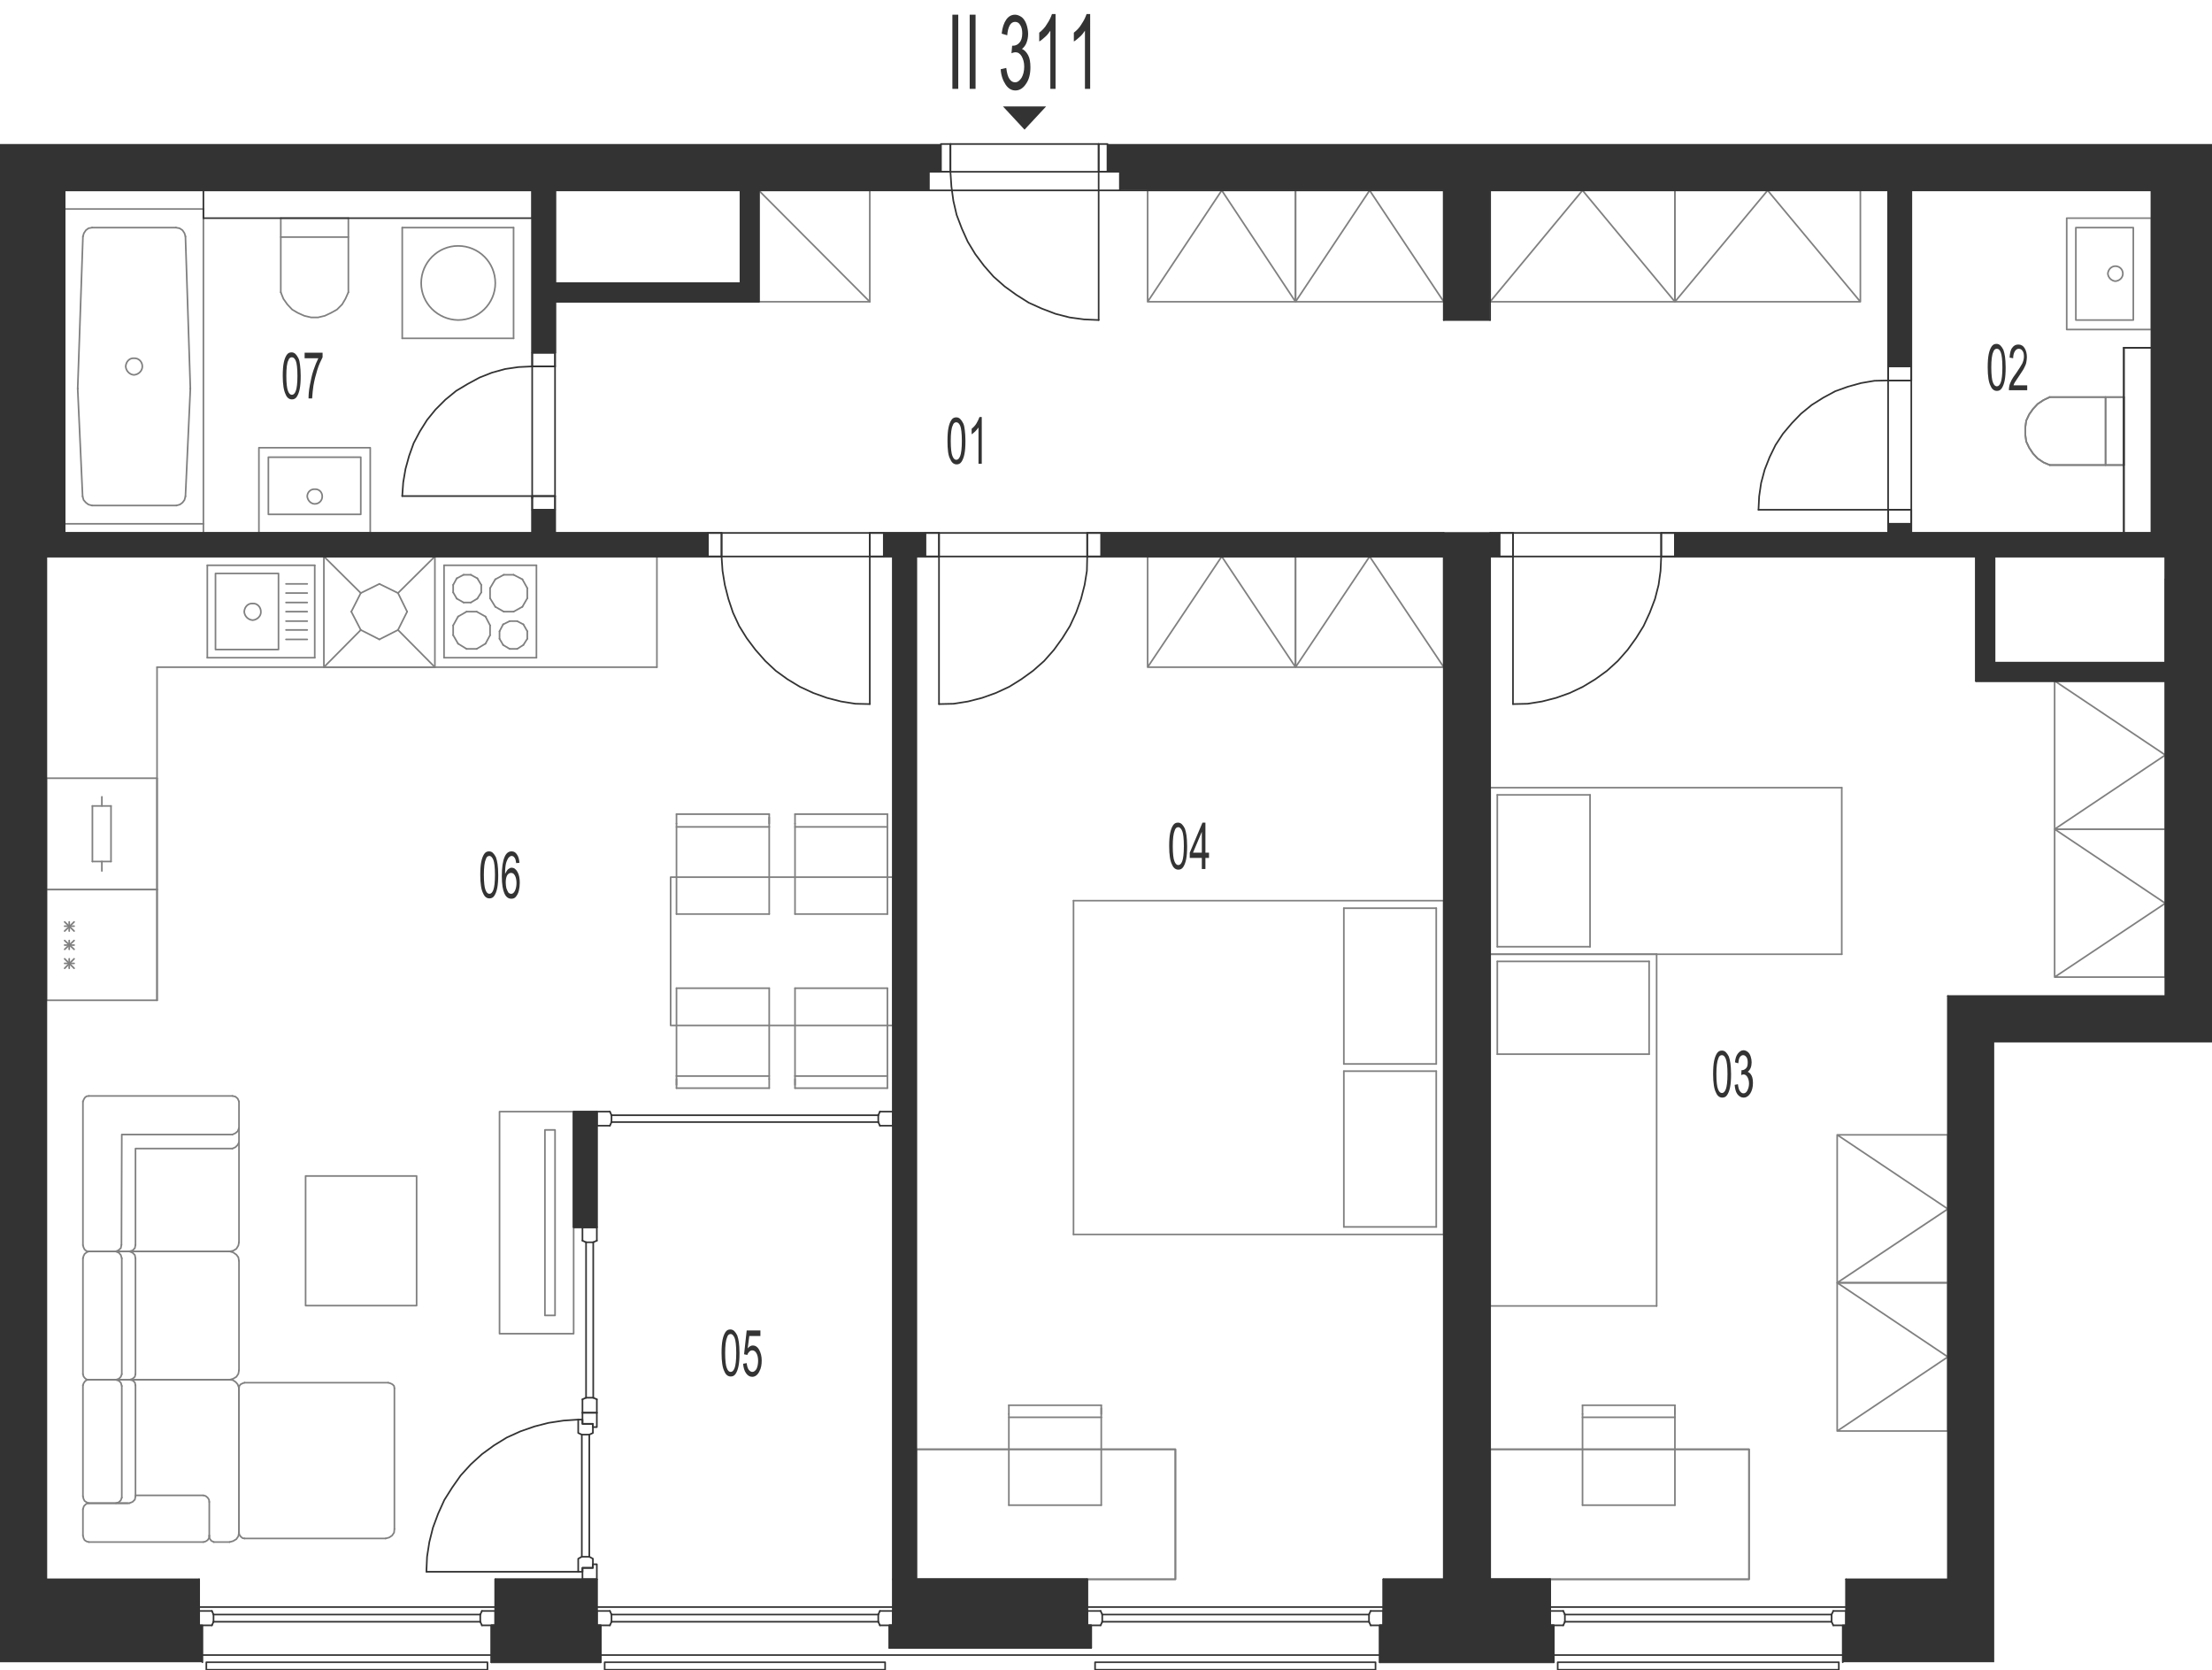 <?xml version="1.0" encoding="utf-8"?>
<!-- Generator: Adobe Illustrator 28.2.0, SVG Export Plug-In . SVG Version: 6.00 Build 0)  -->
<svg version="1.1" xmlns="http://www.w3.org/2000/svg" xmlns:xlink="http://www.w3.org/1999/xlink" x="0px" y="0px"
	 viewBox="0 0 677.5 511.5" style="enable-background:new 0 0 677.5 511.5;" xml:space="preserve">
<style type="text/css">
	.st0{fill:none;stroke:#808080;stroke-width:0.5;stroke-linecap:round;stroke-linejoin:round;stroke-miterlimit:10;}
	.st1{fill:none;stroke:#333333;stroke-width:0.5;stroke-linecap:round;stroke-linejoin:round;stroke-miterlimit:10;}
	.st2{fill-rule:evenodd;clip-rule:evenodd;fill:#333333;}
	.st3{fill:#333333;}
</style>
<g id="vybaveni">
	<line class="st0" x1="280.6" y1="483.6" x2="273.5" y2="483.6"/>
	<line class="st0" x1="663.2" y1="58.3" x2="663.2" y2="177.4"/>
	<line class="st0" x1="663.2" y1="202.9" x2="663.2" y2="208.5"/>
	<line class="st0" x1="650.5" y1="142.4" x2="650.5" y2="121.6"/>
	<line class="st0" x1="650.5" y1="121.6" x2="627.8" y2="121.6"/>
	<polyline class="st0" points="627.8,121.6 625.9,122.5 624.1,123.7 622.7,125.2 621.5,126.9 620.6,128.8 620.3,131 620.3,133 
		620.6,135.2 621.5,137.1 622.7,138.9 624.1,140.4 625.9,141.6 627.8,142.4 	"/>
	<line class="st0" x1="627.8" y1="142.4" x2="650.5" y2="142.4"/>
	<line class="st0" x1="644.9" y1="121.6" x2="644.9" y2="142.4"/>
	<line class="st0" x1="659" y1="163.2" x2="663.2" y2="163.2"/>
	<polyline class="st0" points="663.2,58.3 659,58.3 659,163.2 663.2,163.2 663.2,58.3 	"/>
	<polyline class="st0" points="14.2,163.2 14.2,58.3 170,58.3 	"/>
	<line class="st0" x1="650.5" y1="142.4" x2="650.5" y2="121.6"/>
	<line class="st0" x1="650.5" y1="121.6" x2="627.8" y2="121.6"/>
	<polyline class="st0" points="627.8,121.6 625.9,122.5 624.1,123.7 622.7,125.2 621.5,126.9 620.6,128.8 620.3,131 620.3,133 
		620.6,135.2 621.5,137.1 622.7,138.9 624.1,140.4 625.9,141.6 627.8,142.4 	"/>
	<line class="st0" x1="627.8" y1="142.4" x2="650.5" y2="142.4"/>
	<line class="st0" x1="644.9" y1="121.6" x2="644.9" y2="142.4"/>
	<line class="st0" x1="585.4" y1="58.3" x2="578.3" y2="58.3"/>
	<line class="st0" x1="610.8" y1="170.4" x2="605.2" y2="170.4"/>
	<line class="st0" x1="663.2" y1="58.3" x2="659" y2="58.3"/>
	<line class="st0" x1="456.4" y1="170.4" x2="456.4" y2="163.2"/>
	<line class="st0" x1="442.2" y1="170.4" x2="442.2" y2="163.2"/>
	<line class="st0" x1="14.2" y1="163.2" x2="14.2" y2="170.4"/>
	<line class="st0" x1="123.2" y1="69.7" x2="123.2" y2="103.6"/>
	<line class="st0" x1="157.3" y1="103.6" x2="157.3" y2="69.7"/>
	<line class="st0" x1="157.3" y1="69.7" x2="123.2" y2="69.7"/>
	<line class="st0" x1="123.2" y1="103.6" x2="157.3" y2="103.6"/>
	<path class="st0" d="M129,86.7c0,6.2,5.1,11.2,11.3,11.3c6.3,0,11.4-5.1,11.4-11.3c0-6.4-5.1-11.4-11.4-11.4
		C134.1,75.3,129,80.4,129,86.7"/>
	<line class="st0" x1="232.4" y1="58.3" x2="226.8" y2="58.3"/>
	<line class="st0" x1="19.8" y1="163.2" x2="14.2" y2="163.2"/>
	<line class="st0" x1="163" y1="66.8" x2="163" y2="58.3"/>
	<line class="st0" x1="170" y1="86.7" x2="170" y2="92.4"/>
	<line class="st0" x1="62.3" y1="160.4" x2="62.3" y2="163.2"/>
	<polyline class="st0" points="232.4,92.4 266.4,92.4 266.4,58.3 232.4,58.3 232.4,92.4 	"/>
	<line class="st0" x1="232.4" y1="58.3" x2="266.4" y2="92.4"/>
	<line class="st0" x1="106.7" y1="66.8" x2="86" y2="66.8"/>
	<line class="st0" x1="86" y1="66.8" x2="86" y2="89.5"/>
	<polyline class="st0" points="86,89.5 86.8,91.5 88,93.2 89.5,94.8 91.2,95.8 93.2,96.7 95.3,97.2 97.4,97.2 99.5,96.7 101.4,95.8 
		103.2,94.8 104.8,93.2 105.8,91.5 106.7,89.5 	"/>
	<line class="st0" x1="106.7" y1="89.5" x2="106.7" y2="66.8"/>
	<line class="st0" x1="86" y1="72.6" x2="106.7" y2="72.6"/>
	<polyline class="st0" points="513,92.4 569.8,92.4 569.8,58.3 513,58.3 513,92.4 541.4,58.3 569.8,92.4 	"/>
	<polyline class="st0" points="456.4,92.4 513,92.4 513,58.3 456.4,58.3 456.4,92.4 484.7,58.3 513,92.4 	"/>
	<polyline class="st0" points="396.8,92.4 442.2,92.4 442.2,58.3 396.8,58.3 396.8,92.4 419.5,58.3 442.2,92.4 	"/>
	<polyline class="st0" points="351.5,92.4 396.8,92.4 396.8,58.3 351.5,58.3 351.5,92.4 374.2,58.3 396.8,92.4 	"/>
	<polyline class="st0" points="535.7,483.6 456.4,483.6 456.4,443.8 535.7,443.8 535.7,483.6 	"/>
	<polyline class="st0" points="535.7,483.6 456.4,483.6 456.4,443.8 535.7,443.8 535.7,483.6 	"/>
	<line class="st0" x1="513" y1="460.9" x2="484.7" y2="460.9"/>
	<line class="st0" x1="513" y1="434" x2="484.7" y2="434"/>
	<line class="st0" x1="484.7" y1="430.3" x2="513" y2="430.3"/>
	<line class="st0" x1="513" y1="460.9" x2="513" y2="434"/>
	<line class="st0" x1="513" y1="430.3" x2="513" y2="433"/>
	<line class="st0" x1="513" y1="434" x2="513" y2="431.2"/>
	<line class="st0" x1="484.7" y1="433" x2="484.7" y2="460.9"/>
	<line class="st0" x1="484.7" y1="430.3" x2="484.7" y2="433"/>
	<line class="st0" x1="507.4" y1="399.9" x2="507.4" y2="292.2"/>
	<line class="st0" x1="456.4" y1="292.2" x2="456.4" y2="399.9"/>
	<line class="st0" x1="458.6" y1="294.4" x2="458.6" y2="322.8"/>
	<line class="st0" x1="505.1" y1="294.4" x2="505.1" y2="322.8"/>
	<line class="st0" x1="456.4" y1="399.9" x2="507.4" y2="399.9"/>
	<line class="st0" x1="505.1" y1="322.8" x2="458.6" y2="322.8"/>
	<line class="st0" x1="507.4" y1="292.2" x2="456.4" y2="292.2"/>
	<line class="st0" x1="505.1" y1="294.4" x2="458.6" y2="294.4"/>
	<line class="st0" x1="564.1" y1="241.2" x2="456.4" y2="241.2"/>
	<line class="st0" x1="456.4" y1="292.2" x2="564.1" y2="292.2"/>
	<line class="st0" x1="458.6" y1="289.9" x2="487" y2="289.9"/>
	<line class="st0" x1="458.6" y1="243.4" x2="487" y2="243.4"/>
	<line class="st0" x1="564.1" y1="292.2" x2="564.1" y2="241.2"/>
	<line class="st0" x1="487" y1="243.4" x2="487" y2="289.9"/>
	<line class="st0" x1="456.4" y1="241.2" x2="456.4" y2="292.2"/>
	<line class="st0" x1="458.6" y1="243.4" x2="458.6" y2="289.9"/>
	<polyline class="st0" points="562.7,392.8 562.7,438.2 596.6,438.2 596.6,392.8 562.7,392.8 596.6,415.5 562.7,438.2 	"/>
	<polyline class="st0" points="562.7,347.5 562.7,392.8 596.6,392.8 596.6,347.5 562.7,347.5 596.6,370.2 562.7,392.8 	"/>
	<polyline class="st0" points="629.3,208.5 629.3,253.9 663.2,253.9 663.2,208.5 629.3,208.5 663.2,231.2 629.3,253.9 	"/>
	<polyline class="st0" points="629.3,253.9 629.3,299.2 663.2,299.2 663.2,253.9 629.3,253.9 663.2,276.6 629.3,299.2 	"/>
	<line class="st0" x1="328.8" y1="378" x2="328.8" y2="275.8"/>
	<line class="st0" x1="442.2" y1="275.8" x2="442.2" y2="378"/>
	<line class="st0" x1="439.9" y1="278.1" x2="439.9" y2="325.8"/>
	<line class="st0" x1="411.6" y1="278.1" x2="411.6" y2="325.8"/>
	<line class="st0" x1="328.8" y1="275.8" x2="442.2" y2="275.8"/>
	<line class="st0" x1="411.6" y1="278.1" x2="439.9" y2="278.1"/>
	<line class="st0" x1="442.2" y1="378" x2="328.8" y2="378"/>
	<line class="st0" x1="439.9" y1="325.8" x2="411.6" y2="325.8"/>
	<line class="st0" x1="439.9" y1="328" x2="411.6" y2="328"/>
	<line class="st0" x1="411.6" y1="328" x2="411.6" y2="375.7"/>
	<line class="st0" x1="439.9" y1="328" x2="439.9" y2="375.7"/>
	<line class="st0" x1="411.6" y1="375.7" x2="439.9" y2="375.7"/>
	<polyline class="st0" points="360,483.6 280.6,483.6 280.6,443.8 360,443.8 360,483.6 	"/>
	<polyline class="st0" points="360,483.6 280.6,483.6 280.6,443.8 360,443.8 360,483.6 	"/>
	<line class="st0" x1="337.3" y1="460.9" x2="309" y2="460.9"/>
	<line class="st0" x1="337.3" y1="434" x2="309" y2="434"/>
	<line class="st0" x1="309" y1="430.3" x2="337.3" y2="430.3"/>
	<line class="st0" x1="337.3" y1="460.9" x2="337.3" y2="434"/>
	<line class="st0" x1="337.3" y1="430.3" x2="337.3" y2="433"/>
	<line class="st0" x1="337.3" y1="434" x2="337.3" y2="431.2"/>
	<line class="st0" x1="309" y1="433" x2="309" y2="460.9"/>
	<line class="st0" x1="309" y1="430.3" x2="309" y2="433"/>
	<polyline class="st0" points="396.8,204.3 442.2,204.3 442.2,170.4 396.8,170.4 396.8,204.3 419.5,170.4 442.2,204.3 	"/>
	<polyline class="st0" points="351.5,204.3 396.8,204.3 396.8,170.4 351.5,170.4 351.5,204.3 374.2,170.4 396.8,204.3 	"/>
	<line class="st0" x1="201.2" y1="204.3" x2="48.1" y2="204.3"/>
	<line class="st0" x1="48.1" y1="272.4" x2="48.1" y2="306.3"/>
	<line class="st0" x1="14.2" y1="306.3" x2="14.2" y2="272.4"/>
	<line class="st0" x1="22.7" y1="293.6" x2="19.8" y2="296.5"/>
	<line class="st0" x1="22.7" y1="296.5" x2="19.8" y2="293.6"/>
	<line class="st0" x1="21.2" y1="296.5" x2="21.2" y2="293.6"/>
	<line class="st0" x1="48.1" y1="306.3" x2="14.2" y2="306.3"/>
	<line class="st0" x1="22.7" y1="295" x2="19.8" y2="295"/>
	<line class="st0" x1="14.2" y1="272.4" x2="48.1" y2="272.4"/>
	<line class="st0" x1="22.7" y1="282.3" x2="19.8" y2="285.1"/>
	<line class="st0" x1="22.7" y1="285.1" x2="19.8" y2="282.3"/>
	<line class="st0" x1="21.2" y1="285.1" x2="21.2" y2="282.3"/>
	<line class="st0" x1="22.7" y1="288" x2="19.8" y2="290.7"/>
	<line class="st0" x1="22.7" y1="290.7" x2="19.8" y2="288"/>
	<line class="st0" x1="21.2" y1="290.7" x2="21.2" y2="288"/>
	<line class="st0" x1="22.7" y1="289.4" x2="19.8" y2="289.4"/>
	<line class="st0" x1="22.7" y1="283.6" x2="19.8" y2="283.6"/>
	<line class="st0" x1="48.1" y1="238.3" x2="48.1" y2="272.4"/>
	<line class="st0" x1="14.2" y1="272.4" x2="14.2" y2="238.3"/>
	<line class="st0" x1="31.2" y1="266.7" x2="31.2" y2="263.8"/>
	<line class="st0" x1="48.1" y1="272.4" x2="14.2" y2="272.4"/>
	<line class="st0" x1="14.2" y1="238.3" x2="48.1" y2="238.3"/>
	<line class="st0" x1="34" y1="246.8" x2="28.3" y2="246.8"/>
	<line class="st0" x1="28.3" y1="263.8" x2="34" y2="263.8"/>
	<line class="st0" x1="28.3" y1="246.8" x2="28.3" y2="263.8"/>
	<line class="st0" x1="31.2" y1="244" x2="31.2" y2="246.8"/>
	<line class="st0" x1="34" y1="263.8" x2="34" y2="246.8"/>
	<line class="st0" x1="148.7" y1="197.1" x2="150.1" y2="194.5"/>
	<line class="st0" x1="150.1" y1="191.5" x2="148.7" y2="188.8"/>
	<line class="st0" x1="136" y1="201.4" x2="164.3" y2="201.4"/>
	<line class="st0" x1="164.3" y1="173.1" x2="136" y2="173.1"/>
	<line class="st0" x1="161.5" y1="193.3" x2="161.5" y2="195.6"/>
	<line class="st0" x1="153" y1="195.6" x2="153" y2="193.3"/>
	<line class="st0" x1="150.1" y1="194.5" x2="150.1" y2="191.5"/>
	<line class="st0" x1="164.3" y1="173.1" x2="164.3" y2="201.4"/>
	<line class="st0" x1="158.4" y1="190.2" x2="160.3" y2="191.2"/>
	<line class="st0" x1="160" y1="185.8" x2="157.3" y2="187.3"/>
	<line class="st0" x1="157.3" y1="176" x2="160" y2="177.4"/>
	<line class="st0" x1="161.5" y1="183.2" x2="160" y2="185.8"/>
	<line class="st0" x1="160" y1="177.4" x2="161.5" y2="180.1"/>
	<line class="st0" x1="161.5" y1="180.1" x2="161.5" y2="183.2"/>
	<line class="st0" x1="160.3" y1="191.2" x2="161.5" y2="193.3"/>
	<line class="st0" x1="151.7" y1="177.4" x2="154.3" y2="176"/>
	<line class="st0" x1="154.3" y1="176" x2="157.3" y2="176"/>
	<line class="st0" x1="154.1" y1="191.2" x2="156.1" y2="190.2"/>
	<line class="st0" x1="157.3" y1="187.3" x2="154.3" y2="187.3"/>
	<line class="st0" x1="156.1" y1="190.2" x2="158.4" y2="190.2"/>
	<line class="st0" x1="151.7" y1="185.8" x2="150.1" y2="183.2"/>
	<line class="st0" x1="150.1" y1="183.2" x2="150.1" y2="180.1"/>
	<line class="st0" x1="150.1" y1="180.1" x2="151.7" y2="177.4"/>
	<line class="st0" x1="154.3" y1="187.3" x2="151.7" y2="185.8"/>
	<line class="st0" x1="153" y1="193.3" x2="154.1" y2="191.2"/>
	<line class="st0" x1="160.3" y1="197.5" x2="158.4" y2="198.7"/>
	<line class="st0" x1="161.5" y1="195.6" x2="160.3" y2="197.5"/>
	<line class="st0" x1="156.1" y1="198.7" x2="154.1" y2="197.5"/>
	<line class="st0" x1="158.4" y1="198.7" x2="156.1" y2="198.7"/>
	<line class="st0" x1="154.1" y1="197.5" x2="153" y2="195.6"/>
	<line class="st0" x1="138.8" y1="191.5" x2="138.8" y2="194.5"/>
	<line class="st0" x1="136" y1="173.1" x2="136" y2="201.4"/>
	<line class="st0" x1="140.3" y1="188.8" x2="142.9" y2="187.3"/>
	<line class="st0" x1="139.9" y1="177.1" x2="142" y2="176"/>
	<line class="st0" x1="142" y1="184.5" x2="139.9" y2="183.3"/>
	<line class="st0" x1="144.2" y1="176" x2="146.2" y2="177.1"/>
	<line class="st0" x1="144.2" y1="176" x2="142" y2="176"/>
	<line class="st0" x1="146" y1="187.3" x2="142.9" y2="187.3"/>
	<line class="st0" x1="146.2" y1="183.3" x2="144.2" y2="184.5"/>
	<line class="st0" x1="147.4" y1="181.4" x2="147.4" y2="179.1"/>
	<line class="st0" x1="147.4" y1="179.1" x2="146.2" y2="177.1"/>
	<line class="st0" x1="146.2" y1="183.3" x2="147.4" y2="181.4"/>
	<line class="st0" x1="146" y1="187.3" x2="148.7" y2="188.8"/>
	<line class="st0" x1="142" y1="184.5" x2="144.2" y2="184.5"/>
	<line class="st0" x1="138.8" y1="179.1" x2="138.8" y2="181.4"/>
	<line class="st0" x1="139.9" y1="177.1" x2="138.8" y2="179.1"/>
	<line class="st0" x1="138.8" y1="181.4" x2="139.9" y2="183.3"/>
	<line class="st0" x1="140.3" y1="188.8" x2="138.8" y2="191.5"/>
	<line class="st0" x1="142.9" y1="198.7" x2="140.3" y2="197.1"/>
	<line class="st0" x1="142.9" y1="198.7" x2="146" y2="198.7"/>
	<line class="st0" x1="148.7" y1="197.1" x2="146" y2="198.7"/>
	<line class="st0" x1="138.8" y1="194.5" x2="140.3" y2="197.1"/>
	<line class="st0" x1="201.2" y1="204.3" x2="201.2" y2="170.4"/>
	<line class="st0" x1="63.5" y1="201.4" x2="63.5" y2="173.1"/>
	<line class="st0" x1="63.5" y1="173.1" x2="96.4" y2="173.1"/>
	<line class="st0" x1="96.4" y1="173.1" x2="96.4" y2="201.4"/>
	<line class="st0" x1="96.4" y1="201.4" x2="63.5" y2="201.4"/>
	<path class="st0" d="M74.8,187.3c0.1,1.4,1.2,2.5,2.6,2.6c1.4-0.1,2.6-1.3,2.5-2.6c0-1.4-1.1-2.6-2.5-2.5
		C76,184.7,74.9,185.8,74.8,187.3"/>
	<polyline class="st0" points="66,175.6 85.3,175.6 85.3,198.9 66,198.9 66,175.6 	"/>
	<line class="st0" x1="87.6" y1="184.5" x2="94.1" y2="184.5"/>
	<line class="st0" x1="87.6" y1="187.3" x2="94.1" y2="187.3"/>
	<line class="st0" x1="87.6" y1="181.6" x2="94.1" y2="181.6"/>
	<line class="st0" x1="87.6" y1="178.8" x2="94.1" y2="178.8"/>
	<line class="st0" x1="87.6" y1="190.2" x2="94.1" y2="190.2"/>
	<line class="st0" x1="87.6" y1="192.9" x2="94.1" y2="192.9"/>
	<line class="st0" x1="87.6" y1="195.8" x2="94.1" y2="195.8"/>
	<polyline class="st0" points="175.7,340.4 153,340.4 153,408.4 175.7,408.4 175.7,340.4 	"/>
	<polyline class="st0" points="170,346 166.9,346 166.9,402.8 170,402.8 170,346 	"/>
	<polyline class="st0" points="74.9,471.1 74.3,471 73.7,470.5 73.3,469.9 73.2,469.2 	"/>
	<line class="st0" x1="73.2" y1="469.2" x2="73.2" y2="425.1"/>
	<polyline class="st0" points="73.2,425.1 73.3,424.4 73.7,423.9 74.3,423.6 74.9,423.4 	"/>
	<line class="st0" x1="74.9" y1="423.4" x2="118.9" y2="423.4"/>
	<polyline class="st0" points="118.9,423.4 119.6,423.6 120.2,423.9 120.7,424.4 120.8,425.1 	"/>
	<line class="st0" x1="120.8" y1="425.1" x2="120.8" y2="468.2"/>
	<polyline class="st0" points="120.8,468.2 120.7,469.3 120.1,470.2 119.2,470.8 118.1,471.1 	"/>
	<line class="st0" x1="118.1" y1="471.1" x2="74.9" y2="471.1"/>
	<polyline class="st0" points="73.2,349.8 72.8,350.6 72.1,351.3 71.2,351.7 	"/>
	<polyline class="st0" points="71.2,351.7 41.5,351.7 41.5,381.2 	"/>
	<polyline class="st0" points="41.5,381.2 41.3,382.2 40.6,382.9 39.6,383.2 	"/>
	<polyline class="st0" points="27.2,383.2 26.5,383.1 25.9,382.6 25.6,382 25.4,381.3 	"/>
	<line class="st0" x1="25.4" y1="381.3" x2="25.4" y2="337.3"/>
	<polyline class="st0" points="25.4,337.3 25.7,336.6 26,336.1 26.5,335.7 27.2,335.6 	"/>
	<line class="st0" x1="27.2" y1="335.6" x2="71.2" y2="335.6"/>
	<polyline class="st0" points="71.2,335.6 72.1,335.8 72.8,336.4 73.2,337.3 	"/>
	<line class="st0" x1="73.2" y1="337.3" x2="73.2" y2="380.4"/>
	<polyline class="st0" points="73.2,380.4 73,381.4 72.4,382.4 71.4,383 70.3,383.2 	"/>
	<line class="st0" x1="70.3" y1="383.2" x2="27.2" y2="383.2"/>
	<polyline class="st0" points="73.2,345.4 72.8,346.4 72.1,347 71.2,347.4 	"/>
	<polyline class="st0" points="71.2,347.4 37.3,347.4 37.2,381.2 	"/>
	<polyline class="st0" points="37.2,381.2 37,382.2 36.2,382.9 35.4,383.2 	"/>
	<polyline class="st0" points="39.7,422.5 40.6,422.2 41.3,421.6 41.5,420.8 	"/>
	<line class="st0" x1="41.5" y1="420.8" x2="41.5" y2="385.3"/>
	<polyline class="st0" points="41.5,385.3 41.3,384.3 40.6,383.6 39.6,383.2 	"/>
	<line class="st0" x1="39.6" y1="383.2" x2="27.2" y2="383.2"/>
	<polyline class="st0" points="27.2,383.2 26.5,383.5 25.9,384 25.6,384.6 25.4,385.3 	"/>
	<line class="st0" x1="25.4" y1="385.3" x2="25.4" y2="420.8"/>
	<polyline class="st0" points="25.4,420.8 25.6,421.5 26,422 26.5,422.4 27.2,422.5 	"/>
	<line class="st0" x1="27.2" y1="422.5" x2="39.7" y2="422.5"/>
	<line class="st0" x1="39.6" y1="422.5" x2="70.3" y2="422.5"/>
	<polyline class="st0" points="70.3,422.5 71.4,422.2 72.4,421.6 73,420.7 73.2,419.6 	"/>
	<line class="st0" x1="73.2" y1="419.6" x2="73.2" y2="386.1"/>
	<polyline class="st0" points="73.2,386.1 73,385 72.4,384.2 71.4,383.5 70.3,383.2 	"/>
	<line class="st0" x1="70.3" y1="383.2" x2="39.6" y2="383.2"/>
	<polyline class="st0" points="35.5,422.5 36.4,422.2 37,421.6 37.3,420.8 	"/>
	<line class="st0" x1="37.3" y1="420.8" x2="37.3" y2="385.3"/>
	<polyline class="st0" points="37.3,385.3 37,384.3 36.4,383.6 35.4,383.2 	"/>
	<line class="st0" x1="39.1" y1="460.3" x2="27.4" y2="460.3"/>
	<polyline class="st0" points="39.7,422.5 40.6,422.7 41.3,423.3 41.5,424.2 	"/>
	<line class="st0" x1="41.5" y1="424.2" x2="41.5" y2="458.2"/>
	<polyline class="st0" points="41.5,458.2 41.3,459.2 40.6,459.9 39.6,460.3 	"/>
	<line class="st0" x1="39.6" y1="460.3" x2="27.2" y2="460.3"/>
	<polyline class="st0" points="27.2,460.3 26.5,460 25.9,459.6 25.6,459 25.4,458.2 	"/>
	<line class="st0" x1="25.4" y1="458.2" x2="25.4" y2="424.2"/>
	<polyline class="st0" points="25.4,424.2 25.6,423.6 26,423 26.5,422.6 27.2,422.5 	"/>
	<line class="st0" x1="27.2" y1="422.5" x2="70.3" y2="422.5"/>
	<polyline class="st0" points="70.3,422.5 71.3,422.6 72.2,423.2 72.8,423.9 73.2,425 	"/>
	<line class="st0" x1="73.2" y1="425" x2="73.2" y2="469.3"/>
	<polyline class="st0" points="73.2,469.3 73,470.4 72.4,471.3 71.4,471.9 70.3,472.2 	"/>
	<line class="st0" x1="70.3" y1="472.2" x2="65.5" y2="472.2"/>
	<polyline class="st0" points="65.5,472.2 64.7,471.8 64.2,471.1 64.1,470.2 	"/>
	<line class="st0" x1="41.5" y1="457.9" x2="62.3" y2="457.9"/>
	<polyline class="st0" points="62.3,457.9 63,458.1 63.6,458.6 64,459.2 64.1,459.9 	"/>
	<line class="st0" x1="64.1" y1="459.9" x2="64.1" y2="470.2"/>
	<polyline class="st0" points="64.1,470.2 64,471 63.6,471.6 63,472 62.3,472.2 	"/>
	<line class="st0" x1="62.3" y1="472.2" x2="27.2" y2="472.2"/>
	<polyline class="st0" points="27.2,472.2 26.5,472 25.9,471.6 25.6,471 25.4,470.2 	"/>
	<line class="st0" x1="25.4" y1="470.2" x2="25.4" y2="462.1"/>
	<polyline class="st0" points="25.4,462.1 25.7,461.2 26.4,460.5 27.2,460.3 	"/>
	<polyline class="st0" points="35.5,460.3 36.4,460 37,459.4 37.3,458.6 	"/>
	<line class="st0" x1="37.3" y1="458.6" x2="37.3" y2="424.4"/>
	<polyline class="st0" points="37.3,424.4 37,423.4 36.4,422.8 35.4,422.5 	"/>
	<polyline class="st0" points="93.6,399.8 127.6,399.8 127.6,360.1 93.6,360.1 93.6,399.8 	"/>
	<line class="st0" x1="243.5" y1="302.6" x2="271.8" y2="302.6"/>
	<line class="st0" x1="243.5" y1="329.5" x2="271.8" y2="329.5"/>
	<line class="st0" x1="271.8" y1="333.2" x2="243.5" y2="333.2"/>
	<line class="st0" x1="207.2" y1="302.6" x2="207.2" y2="329.5"/>
	<line class="st0" x1="235.6" y1="330.4" x2="235.6" y2="302.6"/>
	<line class="st0" x1="243.5" y1="302.6" x2="243.5" y2="329.5"/>
	<line class="st0" x1="243.5" y1="329.5" x2="243.5" y2="332.2"/>
	<line class="st0" x1="243.5" y1="333.2" x2="243.5" y2="330.4"/>
	<line class="st0" x1="207.2" y1="329.5" x2="235.6" y2="329.5"/>
	<line class="st0" x1="235.6" y1="333.2" x2="207.2" y2="333.2"/>
	<line class="st0" x1="235.6" y1="333.2" x2="235.6" y2="330.4"/>
	<line class="st0" x1="207.2" y1="329.5" x2="207.2" y2="332.2"/>
	<line class="st0" x1="207.2" y1="333.2" x2="207.2" y2="330.4"/>
	<line class="st0" x1="207.2" y1="302.6" x2="235.6" y2="302.6"/>
	<line class="st0" x1="271.8" y1="279.9" x2="243.5" y2="279.9"/>
	<line class="st0" x1="271.8" y1="253.2" x2="243.5" y2="253.2"/>
	<line class="st0" x1="243.5" y1="249.3" x2="271.8" y2="249.3"/>
	<line class="st0" x1="243.5" y1="252.2" x2="243.5" y2="279.9"/>
	<line class="st0" x1="235.6" y1="279.9" x2="235.6" y2="253.2"/>
	<line class="st0" x1="207.2" y1="252.2" x2="207.2" y2="279.9"/>
	<line class="st0" x1="235.6" y1="279.9" x2="207.2" y2="279.9"/>
	<line class="st0" x1="243.5" y1="249.3" x2="243.5" y2="252.2"/>
	<line class="st0" x1="235.6" y1="253.2" x2="207.2" y2="253.2"/>
	<line class="st0" x1="207.2" y1="249.3" x2="235.6" y2="249.3"/>
	<line class="st0" x1="235.6" y1="249.3" x2="235.6" y2="252.2"/>
	<line class="st0" x1="235.6" y1="253.2" x2="235.6" y2="250.3"/>
	<line class="st0" x1="207.2" y1="249.3" x2="207.2" y2="252.2"/>
	<polyline class="st0" points="273.5,314 205.4,314 205.4,268.6 273.5,268.6 273.5,314 	"/>
	<line class="st0" x1="271.8" y1="333.2" x2="271.8" y2="302.6"/>
	<line class="st0" x1="271.8" y1="279.9" x2="271.8" y2="249.3"/>
	<line class="st0" x1="48.1" y1="204.3" x2="48.1" y2="306.3"/>
	<line class="st0" x1="99.2" y1="170.4" x2="99.2" y2="204.3"/>
	<line class="st0" x1="110.5" y1="192.9" x2="107.6" y2="187.3"/>
	<line class="st0" x1="116.2" y1="195.8" x2="110.5" y2="192.9"/>
	<line class="st0" x1="121.9" y1="192.9" x2="116.2" y2="195.8"/>
	<line class="st0" x1="124.7" y1="187.3" x2="121.9" y2="192.9"/>
	<line class="st0" x1="121.9" y1="181.6" x2="124.7" y2="187.3"/>
	<line class="st0" x1="116.2" y1="178.8" x2="121.9" y2="181.6"/>
	<line class="st0" x1="110.5" y1="181.6" x2="116.2" y2="178.8"/>
	<line class="st0" x1="107.6" y1="187.3" x2="110.5" y2="181.6"/>
	<line class="st0" x1="110.5" y1="192.9" x2="99.2" y2="204.3"/>
	<line class="st0" x1="133.2" y1="204.3" x2="121.9" y2="192.9"/>
	<line class="st0" x1="133.2" y1="170.4" x2="121.9" y2="181.6"/>
	<line class="st0" x1="99.2" y1="170.4" x2="110.5" y2="181.6"/>
	<line class="st0" x1="133.2" y1="204.3" x2="133.2" y2="170.4"/>
	<line class="st0" x1="99.2" y1="170.4" x2="133.2" y2="170.4"/>
	<line class="st0" x1="133.2" y1="204.3" x2="99.2" y2="204.3"/>
	<line class="st0" x1="659" y1="163.2" x2="663.2" y2="163.2"/>
	<line class="st0" x1="25.3" y1="152" x2="23.8" y2="119.1"/>
	<line class="st0" x1="58.3" y1="119.1" x2="56.8" y2="152"/>
	<line class="st0" x1="23.8" y1="118.9" x2="23.8" y2="119.1"/>
	<line class="st0" x1="58.3" y1="119.1" x2="58.3" y2="118.9"/>
	<line class="st0" x1="62.3" y1="160.4" x2="19.8" y2="160.4"/>
	<line class="st0" x1="54" y1="154.8" x2="28.2" y2="154.8"/>
	<polyline class="st0" points="25.3,152 25.6,153.1 26.3,153.9 27.1,154.5 28.2,154.8 	"/>
	<polyline class="st0" points="54,154.8 55.1,154.5 55.9,153.9 56.5,153.1 56.8,152 	"/>
	<line class="st0" x1="19.8" y1="160.4" x2="19.8" y2="64"/>
	<line class="st0" x1="62.3" y1="64" x2="62.3" y2="160.4"/>
	<line class="st0" x1="23.8" y1="118.9" x2="25.4" y2="72.4"/>
	<line class="st0" x1="56.8" y1="72.4" x2="58.3" y2="118.9"/>
	<path class="st0" d="M38.5,112.2c0.1,1.4,1.2,2.5,2.5,2.6c1.5-0.1,2.6-1.3,2.6-2.6c0-1.4-1.1-2.6-2.6-2.5
		C39.7,109.6,38.6,110.7,38.5,112.2"/>
	<line class="st0" x1="28.2" y1="69.7" x2="53.9" y2="69.7"/>
	<line class="st0" x1="19.8" y1="64" x2="62.3" y2="64"/>
	<polyline class="st0" points="28.2,69.7 27.1,69.9 26.3,70.5 25.7,71.4 25.4,72.4 	"/>
	<polyline class="st0" points="56.8,72.4 56.5,71.4 55.9,70.5 55,69.9 53.9,69.7 	"/>
	<polyline class="st0" points="113.4,137.1 79.3,137.1 79.3,163.2 113.4,163.2 113.4,137.1 	"/>
	<polyline class="st0" points="110.5,140 82.2,140 82.2,157.5 110.5,157.5 110.5,140 	"/>
	<path class="st0" d="M94.1,152c0.1,1.2,1.1,2.3,2.3,2.3c1.3,0,2.3-1,2.3-2.3c0-1.3-1-2.3-2.3-2.2C95.2,149.7,94.1,150.7,94.1,152"
		/>
	<polyline class="st0" points="633,66.8 633,100.9 659,100.9 659,66.8 633,66.8 	"/>
	<polyline class="st0" points="635.8,69.7 635.8,98 653.4,98 653.4,69.7 635.8,69.7 	"/>
	<path class="st0" d="M645.6,83.8c0.1,1.2,1.1,2.2,2.3,2.3c1.3-0.1,2.3-1.1,2.3-2.3c0-1.3-1-2.3-2.3-2.3
		C646.7,81.5,645.7,82.5,645.6,83.8"/>
</g>
<g id="vykres">
	<line class="st1" x1="61" y1="483.6" x2="61" y2="497.7"/>
	<line class="st1" x1="151.7" y1="483.6" x2="151.7" y2="497.7"/>
	<line class="st1" x1="182.8" y1="483.6" x2="182.8" y2="497.7"/>
	<line class="st1" x1="273.5" y1="483.6" x2="273.5" y2="497.7"/>
	<line class="st1" x1="333" y1="483.6" x2="333" y2="497.7"/>
	<line class="st1" x1="423.7" y1="483.6" x2="423.7" y2="497.7"/>
	<line class="st1" x1="474.8" y1="483.6" x2="474.8" y2="497.7"/>
	<line class="st1" x1="565.4" y1="483.6" x2="565.4" y2="497.7"/>
	<line class="st1" x1="61" y1="483.6" x2="14.2" y2="483.6"/>
	<line class="st1" x1="182.8" y1="483.6" x2="151.7" y2="483.6"/>
	<line class="st1" x1="182.8" y1="497.7" x2="151.7" y2="497.7"/>
	<line class="st1" x1="184" y1="509" x2="150.5" y2="509"/>
	<line class="st1" x1="442.2" y1="483.6" x2="423.7" y2="483.6"/>
	<line class="st1" x1="333" y1="483.6" x2="280.6" y2="483.6"/>
	<line class="st1" x1="333" y1="497.7" x2="273.5" y2="497.7"/>
	<line class="st1" x1="334.2" y1="504.6" x2="272.4" y2="504.6"/>
	<line class="st1" x1="474.8" y1="497.7" x2="423.7" y2="497.7"/>
	<line class="st1" x1="475.9" y1="509" x2="422.6" y2="509"/>
	<line class="st1" x1="474.8" y1="483.6" x2="456.4" y2="483.6"/>
	<line class="st1" x1="596.6" y1="483.6" x2="565.4" y2="483.6"/>
	<line class="st1" x1="61" y1="492.1" x2="151.7" y2="492.1"/>
	<line class="st1" x1="62" y1="506.8" x2="150.5" y2="506.8"/>
	<line class="st1" x1="182.8" y1="492.1" x2="273.5" y2="492.1"/>
	<line class="st1" x1="184" y1="506.8" x2="422.6" y2="506.8"/>
	<line class="st1" x1="333" y1="492.1" x2="423.7" y2="492.1"/>
	<line class="st1" x1="474.8" y1="492.1" x2="565.4" y2="492.1"/>
	<line class="st1" x1="475.9" y1="506.8" x2="564.4" y2="506.8"/>
	<line class="st1" x1="561.5" y1="497.7" x2="565.4" y2="497.7"/>
	<line class="st1" x1="565.4" y1="497.7" x2="565.4" y2="493.3"/>
	<line class="st1" x1="565.4" y1="493.3" x2="561.5" y2="493.3"/>
	<line class="st1" x1="561.5" y1="493.3" x2="561" y2="494.4"/>
	<line class="st1" x1="561" y1="494.4" x2="561" y2="496.6"/>
	<line class="st1" x1="561" y1="496.6" x2="561.5" y2="497.7"/>
	<line class="st1" x1="561" y1="494.4" x2="479.3" y2="494.4"/>
	<line class="st1" x1="561" y1="496.6" x2="479.3" y2="496.6"/>
	<line class="st1" x1="478.8" y1="497.7" x2="474.8" y2="497.7"/>
	<line class="st1" x1="474.8" y1="497.7" x2="474.8" y2="493.3"/>
	<line class="st1" x1="474.8" y1="493.3" x2="478.8" y2="493.3"/>
	<line class="st1" x1="478.8" y1="493.3" x2="479.3" y2="494.4"/>
	<line class="st1" x1="479.3" y1="494.4" x2="479.3" y2="496.6"/>
	<line class="st1" x1="479.3" y1="496.6" x2="478.8" y2="497.7"/>
	<line class="st1" x1="419.8" y1="497.7" x2="423.7" y2="497.7"/>
	<line class="st1" x1="423.7" y1="497.7" x2="423.7" y2="493.3"/>
	<line class="st1" x1="423.7" y1="493.3" x2="419.8" y2="493.3"/>
	<line class="st1" x1="419.8" y1="493.3" x2="419.3" y2="494.4"/>
	<line class="st1" x1="419.3" y1="494.4" x2="419.3" y2="496.6"/>
	<line class="st1" x1="419.3" y1="496.6" x2="419.8" y2="497.7"/>
	<line class="st1" x1="419.3" y1="494.4" x2="337.6" y2="494.4"/>
	<line class="st1" x1="419.3" y1="496.6" x2="337.6" y2="496.6"/>
	<line class="st1" x1="337.1" y1="497.7" x2="333" y2="497.7"/>
	<line class="st1" x1="333" y1="497.7" x2="333" y2="493.3"/>
	<line class="st1" x1="333" y1="493.3" x2="337.1" y2="493.3"/>
	<line class="st1" x1="337.1" y1="493.3" x2="337.6" y2="494.4"/>
	<line class="st1" x1="337.6" y1="494.4" x2="337.6" y2="496.6"/>
	<line class="st1" x1="337.6" y1="496.6" x2="337.1" y2="497.7"/>
	<line class="st1" x1="269.5" y1="497.7" x2="273.5" y2="497.7"/>
	<line class="st1" x1="273.5" y1="497.7" x2="273.5" y2="493.3"/>
	<line class="st1" x1="273.5" y1="493.3" x2="269.5" y2="493.3"/>
	<line class="st1" x1="269.5" y1="493.3" x2="269" y2="494.4"/>
	<line class="st1" x1="269" y1="494.4" x2="269" y2="496.6"/>
	<line class="st1" x1="269" y1="496.6" x2="269.5" y2="497.7"/>
	<line class="st1" x1="269" y1="494.4" x2="187.3" y2="494.4"/>
	<line class="st1" x1="269" y1="496.6" x2="187.3" y2="496.6"/>
	<line class="st1" x1="186.8" y1="497.7" x2="182.8" y2="497.7"/>
	<line class="st1" x1="182.8" y1="497.7" x2="182.8" y2="493.3"/>
	<line class="st1" x1="182.8" y1="493.3" x2="186.8" y2="493.3"/>
	<line class="st1" x1="186.8" y1="493.3" x2="187.3" y2="494.4"/>
	<line class="st1" x1="187.3" y1="494.4" x2="187.3" y2="496.6"/>
	<line class="st1" x1="187.3" y1="496.6" x2="186.8" y2="497.7"/>
	<line class="st1" x1="147.6" y1="497.7" x2="151.7" y2="497.7"/>
	<line class="st1" x1="151.7" y1="497.7" x2="151.7" y2="493.3"/>
	<line class="st1" x1="151.7" y1="493.3" x2="147.6" y2="493.3"/>
	<line class="st1" x1="147.6" y1="493.3" x2="147.1" y2="494.4"/>
	<line class="st1" x1="147.1" y1="494.4" x2="147.1" y2="496.6"/>
	<line class="st1" x1="147.1" y1="496.6" x2="147.6" y2="497.7"/>
	<line class="st1" x1="147.1" y1="494.4" x2="65.4" y2="494.4"/>
	<line class="st1" x1="147.1" y1="496.6" x2="65.4" y2="496.6"/>
	<line class="st1" x1="64.9" y1="497.7" x2="61" y2="497.7"/>
	<line class="st1" x1="61" y1="497.7" x2="61" y2="493.3"/>
	<line class="st1" x1="61" y1="493.3" x2="64.9" y2="493.3"/>
	<line class="st1" x1="64.9" y1="493.3" x2="65.4" y2="494.4"/>
	<line class="st1" x1="65.4" y1="494.4" x2="65.4" y2="496.6"/>
	<line class="st1" x1="65.4" y1="496.6" x2="64.9" y2="497.7"/>
	<polyline class="st1" points="564.4,509 564.4,497.7 565.4,497.7 	"/>
	<polyline class="st1" points="422.6,509 422.6,497.7 423.7,497.7 	"/>
	<polyline class="st1" points="475.9,509 475.9,497.7 474.8,497.7 	"/>
	<polyline class="st1" points="334.2,504.6 334.2,497.7 333,497.7 	"/>
	<polyline class="st1" points="272.4,504.6 272.4,497.7 273.5,497.7 	"/>
	<polyline class="st1" points="150.5,509 150.5,497.7 151.7,497.7 	"/>
	<polyline class="st1" points="184,509 184,497.7 182.8,497.7 	"/>
	<polyline class="st1" points="62,509 62,497.7 61,497.7 	"/>
	<polyline class="st1" points="182.8,483.6 151.7,483.6 151.7,497.7 182.8,497.7 182.8,483.6 	"/>
	<polyline class="st1" points="333,483.6 273.5,483.6 273.5,497.7 333,497.7 333,483.6 	"/>
	<polyline class="st1" points="442.2,483.6 423.7,483.6 423.7,497.7 474.8,497.7 474.8,483.6 456.4,483.6 442.2,483.6 	"/>
	<polyline class="st1" points="63.2,509 149.3,509 149.3,511.3 63.2,511.3 63.2,509 	"/>
	<polyline class="st1" points="185.2,509 271.1,509 271.1,511.3 185.2,511.3 185.2,509 	"/>
	<polyline class="st1" points="477.1,509 563.2,509 563.2,511.3 477.1,511.3 477.1,509 	"/>
	<polyline class="st1" points="335.4,509 421.3,509 421.3,511.3 335.4,511.3 335.4,509 	"/>
	<line class="st1" x1="663.2" y1="208.5" x2="663.2" y2="305"/>
	<line class="st1" x1="596.6" y1="483.6" x2="596.6" y2="305"/>
	<line class="st1" x1="663.2" y1="305" x2="596.6" y2="305"/>
	<line class="st1" x1="663.2" y1="202.9" x2="663.2" y2="177.4"/>
	<line class="st1" x1="659" y1="163.2" x2="659" y2="58.3"/>
	<line class="st1" x1="650.5" y1="163.2" x2="650.5" y2="106.5"/>
	<line class="st1" x1="650.5" y1="106.5" x2="659" y2="106.5"/>
	<line class="st1" x1="14.2" y1="483.6" x2="14.2" y2="170.4"/>
	<line class="st1" x1="456.4" y1="58.3" x2="578.3" y2="58.3"/>
	<line class="st1" x1="442.2" y1="483.6" x2="442.2" y2="170.4"/>
	<line class="st1" x1="442.2" y1="98" x2="442.2" y2="58.3"/>
	<line class="st1" x1="456.4" y1="483.6" x2="456.4" y2="170.4"/>
	<line class="st1" x1="456.4" y1="98" x2="456.4" y2="58.3"/>
	<line class="st1" x1="659" y1="163.2" x2="585.4" y2="163.2"/>
	<polyline class="st1" points="663.2,170.4 610.8,170.4 610.8,202.9 663.2,202.9 663.2,170.4 	"/>
	<line class="st1" x1="663.2" y1="208.5" x2="605.2" y2="208.5"/>
	<line class="st1" x1="605.2" y1="170.4" x2="605.2" y2="208.5"/>
	<line class="st1" x1="605.2" y1="170.4" x2="508.8" y2="170.4"/>
	<line class="st1" x1="650.5" y1="163.2" x2="650.5" y2="106.5"/>
	<line class="st1" x1="650.5" y1="106.5" x2="659" y2="106.5"/>
	<line class="st1" x1="578.3" y1="156.1" x2="585.4" y2="156.1"/>
	<polyline class="st1" points="578.3,116.5 574.1,116.6 570,117.3 566,118.4 562.1,119.8 558.4,121.8 554.9,124 551.6,126.7 
		548.8,129.6 546.1,132.8 543.8,136.3 542,140 540.5,143.8 539.4,147.9 538.8,152 538.6,156.1 	"/>
	<polyline class="st1" points="585.4,156.1 578.3,156.1 578.3,160.4 585.4,160.4 585.4,156.1 	"/>
	<line class="st1" x1="578.3" y1="156.1" x2="578.3" y2="116.5"/>
	<line class="st1" x1="585.4" y1="156.1" x2="585.4" y2="116.5"/>
	<line class="st1" x1="578.3" y1="116.5" x2="585.4" y2="116.5"/>
	<line class="st1" x1="578.3" y1="156.1" x2="538.6" y2="156.1"/>
	<polyline class="st1" points="585.4,112.2 578.3,112.2 578.3,116.5 585.4,116.5 585.4,112.2 	"/>
	<line class="st1" x1="442.2" y1="98" x2="456.4" y2="98"/>
	<line class="st1" x1="578.3" y1="116.5" x2="578.3" y2="58.3"/>
	<line class="st1" x1="585.4" y1="116.5" x2="585.4" y2="58.3"/>
	<line class="st1" x1="585.4" y1="156.1" x2="585.4" y2="163.2"/>
	<line class="st1" x1="578.3" y1="156.1" x2="578.3" y2="163.2"/>
	<line class="st1" x1="578.3" y1="163.2" x2="508.8" y2="163.2"/>
	<line class="st1" x1="585.4" y1="58.3" x2="659" y2="58.3"/>
	<line class="st1" x1="442.2" y1="170.4" x2="333" y2="170.4"/>
	<line class="st1" x1="336.5" y1="52.6" x2="336.5" y2="44.1"/>
	<line class="st1" x1="291.1" y1="52.6" x2="291.1" y2="44.1"/>
	<polyline class="st1" points="291.1,44.1 288.2,44.1 288.2,52.6 291.1,52.6 291.1,44.1 	"/>
	<polyline class="st1" points="339.2,44.1 336.5,44.1 336.5,52.6 339.2,52.6 339.2,44.1 	"/>
	<line class="st1" x1="336.5" y1="44.1" x2="291.1" y2="44.1"/>
	<polyline class="st1" points="291.1,52.6 291.4,57.1 292,61.5 293,65.8 294.6,70 296.4,74 298.7,77.8 301.4,81.4 304.3,84.7 
		307.7,87.7 311.3,90.3 315.1,92.7 319.1,94.5 323.3,96.1 327.6,97.2 332,97.8 336.5,98 	"/>
	<line class="st1" x1="336.5" y1="52.6" x2="291.1" y2="52.6"/>
	<line class="st1" x1="284.5" y1="58.3" x2="343" y2="58.3"/>
	<line class="st1" x1="343" y1="58.3" x2="343" y2="52.6"/>
	<line class="st1" x1="343" y1="52.6" x2="336.5" y2="52.6"/>
	<line class="st1" x1="336.5" y1="52.6" x2="336.5" y2="98"/>
	<line class="st1" x1="284.5" y1="58.3" x2="284.5" y2="52.6"/>
	<line class="st1" x1="284.5" y1="52.6" x2="291.1" y2="52.6"/>
	<line class="st1" x1="343" y1="58.3" x2="442.2" y2="58.3"/>
	<line class="st1" x1="284.5" y1="58.3" x2="232.4" y2="58.3"/>
	<polyline class="st1" points="163,112.2 158.8,112.4 154.7,113 150.7,114.1 146.9,115.6 143.2,117.6 139.7,119.7 136.4,122.4 
		133.4,125.4 130.8,128.6 128.6,132.1 126.7,135.7 125.3,139.6 124.2,143.6 123.5,147.7 123.2,151.9 	"/>
	<line class="st1" x1="163" y1="152.6" x2="163" y2="112.2"/>
	<line class="st1" x1="170" y1="151.9" x2="170" y2="112.2"/>
	<line class="st1" x1="170" y1="112.2" x2="163" y2="112.2"/>
	<line class="st1" x1="163" y1="58.3" x2="163" y2="112.2"/>
	<line class="st1" x1="170" y1="92.4" x2="170" y2="112.2"/>
	<polyline class="st1" points="163,112.2 170,112.2 170,108 163,108 163,112.2 	"/>
	<line class="st1" x1="170" y1="151.9" x2="163" y2="151.9"/>
	<line class="st1" x1="163" y1="151.9" x2="163" y2="163.2"/>
	<line class="st1" x1="170" y1="151.9" x2="170" y2="163.2"/>
	<line class="st1" x1="163" y1="151.9" x2="123.2" y2="151.9"/>
	<polyline class="st1" points="163,151.9 170,151.9 170,156.1 163,156.1 163,151.9 	"/>
	<line class="st1" x1="170" y1="86.7" x2="226.8" y2="86.7"/>
	<line class="st1" x1="226.8" y1="86.7" x2="226.8" y2="58.3"/>
	<line class="st1" x1="170" y1="92.4" x2="232.4" y2="92.4"/>
	<line class="st1" x1="232.4" y1="92.4" x2="232.4" y2="58.3"/>
	<line class="st1" x1="170" y1="58.3" x2="170" y2="86.7"/>
	<line class="st1" x1="163" y1="58.3" x2="19.8" y2="58.3"/>
	<line class="st1" x1="19.8" y1="58.3" x2="19.8" y2="163.2"/>
	<path class="st1" d="M19.8,66.8v96.4h-5.6V58.3h5.6V66.8z M170,86.7h56.8V58.3h5.6v34.1H170V86.7"/>
	<rect x="163" y="58.3" class="st1" width="7.1" height="49.7"/>
	<line class="st1" x1="163" y1="163.2" x2="19.8" y2="163.2"/>
	<line class="st1" x1="170" y1="58.3" x2="226.8" y2="58.3"/>
	<line class="st1" x1="269.5" y1="344.7" x2="273.5" y2="344.7"/>
	<line class="st1" x1="273.5" y1="344.7" x2="273.5" y2="340.4"/>
	<line class="st1" x1="273.5" y1="340.4" x2="269.5" y2="340.4"/>
	<line class="st1" x1="269.5" y1="340.4" x2="269" y2="341.5"/>
	<line class="st1" x1="269" y1="341.5" x2="269" y2="343.6"/>
	<line class="st1" x1="269" y1="343.6" x2="269.5" y2="344.7"/>
	<line class="st1" x1="269" y1="341.5" x2="187.3" y2="341.5"/>
	<line class="st1" x1="269" y1="343.6" x2="187.3" y2="343.6"/>
	<line class="st1" x1="186.8" y1="344.7" x2="182.8" y2="344.7"/>
	<line class="st1" x1="182.8" y1="344.7" x2="182.8" y2="340.4"/>
	<line class="st1" x1="182.8" y1="340.4" x2="186.8" y2="340.4"/>
	<line class="st1" x1="186.8" y1="340.4" x2="187.3" y2="341.5"/>
	<line class="st1" x1="187.3" y1="341.5" x2="187.3" y2="343.6"/>
	<line class="st1" x1="187.3" y1="343.6" x2="186.8" y2="344.7"/>
	<polyline class="st1" points="181.6,477.3 181.6,480.1 178.4,480.1 178.4,481.3 177.1,481.3 177.1,477.3 178.2,476.7 180.5,476.7 
		181.6,477.3 	"/>
	<polyline class="st1" points="178.4,483.6 178.4,480.1 181.6,480.1 181.6,479 182.8,479 182.8,483.6 178.4,483.6 	"/>
	<polyline class="st1" points="181.6,438.8 181.6,436 178.4,436 178.4,434.7 177.1,434.7 177.1,438.8 178.2,439.3 180.5,439.3 
		181.6,438.8 	"/>
	<polyline class="st1" points="178.4,432.6 178.4,436 181.6,436 181.6,437 182.8,437 182.8,432.6 178.4,432.6 	"/>
	<line class="st1" x1="178.2" y1="476.7" x2="178.2" y2="439.3"/>
	<line class="st1" x1="180.5" y1="476.7" x2="180.5" y2="439.3"/>
	<line class="st1" x1="177.1" y1="481.3" x2="130.7" y2="481.3"/>
	<polyline class="st1" points="177.1,434.7 172.6,435 168,435.7 163.7,436.8 159.4,438.3 155.2,440.2 151.3,442.6 147.6,445.3 
		144.2,448.4 141.1,451.8 138.5,455.5 136.1,459.3 134.2,463.5 132.6,467.8 131.5,472.2 130.8,476.7 130.6,481.3 	"/>
	<line class="st1" x1="178.4" y1="428.5" x2="178.4" y2="432.6"/>
	<line class="st1" x1="178.4" y1="432.6" x2="182.8" y2="432.6"/>
	<line class="st1" x1="182.8" y1="432.6" x2="182.8" y2="428.5"/>
	<line class="st1" x1="182.8" y1="428.5" x2="181.7" y2="428"/>
	<line class="st1" x1="181.7" y1="428" x2="179.5" y2="428"/>
	<line class="st1" x1="179.5" y1="428" x2="178.4" y2="428.5"/>
	<line class="st1" x1="181.7" y1="428" x2="181.7" y2="380.4"/>
	<line class="st1" x1="179.5" y1="428" x2="179.5" y2="380.4"/>
	<line class="st1" x1="178.4" y1="379.9" x2="178.4" y2="375.8"/>
	<line class="st1" x1="178.4" y1="375.8" x2="182.8" y2="375.8"/>
	<line class="st1" x1="182.8" y1="375.8" x2="182.8" y2="379.9"/>
	<line class="st1" x1="182.8" y1="379.9" x2="181.7" y2="380.4"/>
	<line class="st1" x1="181.7" y1="380.4" x2="179.5" y2="380.4"/>
	<line class="st1" x1="179.5" y1="380.4" x2="178.4" y2="379.9"/>
	<polyline class="st1" points="175.7,340.4 182.8,340.4 182.8,375.8 175.7,375.8 175.7,340.4 	"/>
	<rect x="175.7" y="340.4" class="st1" width="7.1" height="35.4"/>
	<line class="st1" x1="273.5" y1="170.4" x2="266.4" y2="170.4"/>
	<line class="st1" x1="273.5" y1="170.4" x2="273.5" y2="483.6"/>
	<line class="st1" x1="280.6" y1="170.4" x2="280.6" y2="483.6"/>
	<polyline class="st1" points="221,170.4 221.3,174.8 222,179.1 223.1,183.4 224.5,187.6 226.4,191.7 228.7,195.4 231.4,199 
		234.4,202.4 237.6,205.4 241.2,208 245,210.3 249.1,212.2 253.3,213.7 257.6,214.8 262,215.5 266.4,215.6 	"/>
	<line class="st1" x1="221" y1="163.2" x2="266.4" y2="163.2"/>
	<line class="st1" x1="221" y1="170.4" x2="266.4" y2="170.4"/>
	<line class="st1" x1="221" y1="170.4" x2="221" y2="163.2"/>
	<polyline class="st1" points="221,163.2 216.8,163.2 216.8,170.4 221,170.4 221,163.2 	"/>
	<line class="st1" x1="266.4" y1="170.4" x2="266.4" y2="163.2"/>
	<line class="st1" x1="266.4" y1="170.4" x2="266.4" y2="215.6"/>
	<polyline class="st1" points="266.4,163.2 270.7,163.2 270.7,170.4 266.4,170.4 266.4,163.2 	"/>
	<line class="st1" x1="221" y1="163.2" x2="170" y2="163.2"/>
	<line class="st1" x1="221" y1="170.4" x2="14.2" y2="170.4"/>
	<line class="st1" x1="287.6" y1="170.4" x2="287.6" y2="163.2"/>
	<line class="st1" x1="333" y1="170.4" x2="333" y2="163.2"/>
	<line class="st1" x1="287.6" y1="170.4" x2="287.6" y2="215.6"/>
	<polyline class="st1" points="287.6,215.6 292.1,215.5 296.5,214.8 300.8,213.7 305,212.2 309.1,210.3 312.8,208 316.4,205.4 
		319.8,202.4 322.8,199 325.4,195.4 327.7,191.7 329.6,187.6 331.1,183.4 332.2,179.1 332.9,174.8 333,170.4 	"/>
	<line class="st1" x1="287.6" y1="163.2" x2="333" y2="163.2"/>
	<line class="st1" x1="287.6" y1="170.4" x2="333" y2="170.4"/>
	<polyline class="st1" points="333,163.2 337.3,163.2 337.3,170.4 333,170.4 333,163.2 	"/>
	<polyline class="st1" points="287.6,163.2 283.4,163.2 283.4,170.4 287.6,170.4 287.6,163.2 	"/>
	<line class="st1" x1="287.6" y1="163.2" x2="266.4" y2="163.2"/>
	<line class="st1" x1="287.6" y1="170.4" x2="280.6" y2="170.4"/>
	<line class="st1" x1="463.4" y1="170.4" x2="463.4" y2="163.2"/>
	<line class="st1" x1="508.8" y1="170.4" x2="508.8" y2="163.2"/>
	<line class="st1" x1="463.4" y1="170.4" x2="463.4" y2="215.6"/>
	<polyline class="st1" points="463.4,215.6 467.9,215.5 472.3,214.8 476.6,213.7 480.8,212.2 484.8,210.3 488.6,208 492.2,205.4 
		495.5,202.4 498.5,199 501.1,195.4 503.4,191.7 505.3,187.6 506.9,183.4 508,179.1 508.6,174.8 508.8,170.4 	"/>
	<line class="st1" x1="463.4" y1="163.2" x2="508.8" y2="163.2"/>
	<line class="st1" x1="463.4" y1="170.4" x2="508.8" y2="170.4"/>
	<polyline class="st1" points="508.8,163.2 513,163.2 513,170.4 508.8,170.4 508.8,163.2 	"/>
	<polyline class="st1" points="463.4,163.2 459.2,163.2 459.2,170.4 463.4,170.4 463.4,163.2 	"/>
	<line class="st1" x1="463.4" y1="170.4" x2="456.4" y2="170.4"/>
	<line class="st1" x1="463.4" y1="163.2" x2="333" y2="163.2"/>
	<path class="st1" d="M663.2,58.3H659v104.9h4.2V58.3z M610.8,170.4h-5.6v38.2h58.1v-5.6h-52.4V170.4"/>
	<rect x="578.3" y="58.3" class="st1" width="7.1" height="53.9"/>
	<polygon class="st1" points="14.2,163.2 163,163.2 163,156.1 170,156.1 170,163.2 216.8,163.2 216.8,170.4 14.2,170.4 	"/>
	<polygon class="st1" points="270.7,163.2 283.4,163.2 283.4,170.4 280.6,170.4 280.6,483.6 273.5,483.6 273.5,170.4 270.7,170.4 	
		"/>
	<rect x="337.3" y="163.2" class="st1" width="104.9" height="7.2"/>
	<rect x="456.4" y="163.2" class="st1" width="2.9" height="7.2"/>
	<polygon class="st1" points="513,163.2 578.3,163.2 578.3,160.4 585.4,160.4 585.4,163.2 663.2,163.2 663.2,170.4 513,170.4 	"/>
	<line class="st1" x1="163" y1="66.8" x2="62.3" y2="66.8"/>
	<line class="st1" x1="62.3" y1="66.8" x2="62.3" y2="58.3"/>
	<polyline class="st1" points="150.5,497.7 184,497.7 184,509 150.5,509 150.5,497.7 	"/>
	<polyline class="st1" points="272.4,497.7 334.2,497.7 334.2,504.6 272.4,504.6 272.4,497.7 	"/>
	<polyline class="st1" points="422.6,497.7 475.9,497.7 475.9,509 422.6,509 422.6,497.7 	"/>
</g>
<g id="vyplne">
	<g>
		<polygon class="st2" points="182.8,483.6 151.7,483.6 151.7,497.7 150.5,497.7 150.5,509 184,509 184,497.7 182.8,497.7 		"/>
		<polygon class="st2" points="333,483.6 280.6,483.6 280.6,170.4 283.4,170.4 283.4,163.2 270.7,163.2 270.7,170.4 273.5,170.4 
			273.5,483.6 273.5,497.7 272.4,497.7 272.4,504.6 334.2,504.6 334.2,497.7 333,497.7 		"/>
		<polygon class="st2" points="474.8,483.6 456.4,483.6 456.4,170.4 458.1,170.4 459.2,170.4 459.2,163.2 458.1,163.2 456.4,163.2 
			337.3,163.2 337.3,170.4 442.2,170.4 442.2,483.6 423.7,483.6 423.7,497.7 422.6,497.7 422.6,509 475.9,509 475.9,497.7 
			474.8,497.7 		"/>
		<path class="st2" d="M284.5,52.6h3.7v-8.5H0v14.2v425.3V509h62v-11.3H61v-14.2H14.2V170.4h202.7v-7.2H170v-7.1H163v7.1H19.8V66.8
			v-8.5H163V108h7.1V92.4h62.4V58.3h52.1V52.6z M226.8,86.7H170V58.3h56.8V86.7z"/>
		<path class="st2" d="M663.2,44.1h-324v8.5h3.7v5.6h99.2V98h14.2V58.3h121.9v53.9h7.1V58.3H659v104.9h-73.7v-2.8h-7.1v2.8H513v7.2
			h92.2v38.2h58.1V305h-66.6v178.6h-31.2v14.2h-1.1V509h46.4v-25.4V319.2h66.7V305V58.3V44.1H663.2z M663.2,202.9h-52.4v-32.5h52.4
			V202.9z"/>
		<rect x="175.7" y="340.4" class="st2" width="7.1" height="35.4"/>
		<polygon class="st2" points="320.4,32.6 307.2,32.6 313.8,39.7 		"/>
	</g>
</g>
<g id="popisky_bytu">
	<g>
		<path class="st3" d="M290.2,135c0-1.7,0.1-3,0.3-4c0.2-1,0.5-1.8,0.9-2.4c0.4-0.6,0.9-0.8,1.5-0.8c0.5,0,0.9,0.2,1.2,0.5
			c0.3,0.3,0.6,0.7,0.9,1.3s0.4,1.3,0.5,2.1c0.1,0.8,0.2,1.9,0.2,3.3c0,1.7-0.1,3-0.3,4c-0.2,1-0.5,1.8-0.9,2.4s-0.9,0.8-1.5,0.8
			c-0.8,0-1.5-0.5-1.9-1.5C290.4,139.6,290.2,137.6,290.2,135z M291.2,135c0,2.3,0.2,3.9,0.5,4.6c0.3,0.8,0.7,1.2,1.2,1.2
			c0.5,0,0.9-0.4,1.2-1.2c0.3-0.8,0.5-2.3,0.5-4.6c0-2.3-0.2-3.9-0.5-4.6s-0.7-1.1-1.2-1.1c-0.5,0-0.9,0.3-1.1,1
			C291.4,131.1,291.2,132.7,291.2,135z"/>
		<path class="st3" d="M300.7,142h-1v-11.1c-0.3,0.4-0.6,0.8-1,1.2c-0.4,0.4-0.8,0.7-1.1,0.9v-1.7c0.6-0.5,1.1-1,1.5-1.7
			c0.4-0.7,0.7-1.3,0.9-1.9h0.7V142z"/>
	</g>
	<g>
		<path class="st3" d="M608.8,112.5c0-1.7,0.1-3,0.3-4c0.2-1,0.5-1.8,0.9-2.4c0.4-0.6,0.9-0.8,1.5-0.8c0.5,0,0.9,0.2,1.2,0.5
			c0.3,0.3,0.6,0.7,0.9,1.3c0.2,0.6,0.4,1.3,0.5,2.1c0.1,0.8,0.2,1.9,0.2,3.3c0,1.7-0.1,3-0.3,4s-0.5,1.8-0.9,2.4s-0.9,0.8-1.5,0.8
			c-0.8,0-1.5-0.5-1.9-1.5C609.1,117.1,608.8,115.2,608.8,112.5z M609.9,112.5c0,2.3,0.2,3.9,0.5,4.6c0.3,0.8,0.7,1.2,1.2,1.2
			s0.9-0.4,1.2-1.2c0.3-0.8,0.5-2.3,0.5-4.6c0-2.3-0.2-3.9-0.5-4.6c-0.3-0.8-0.7-1.1-1.2-1.1c-0.5,0-0.9,0.3-1.1,1
			C610.1,108.6,609.9,110.2,609.9,112.5z"/>
		<path class="st3" d="M620.9,117.8v1.7h-5.6c0-0.4,0-0.8,0.1-1.2c0.1-0.6,0.4-1.3,0.7-1.9c0.3-0.6,0.8-1.3,1.4-2.1
			c0.9-1.3,1.5-2.3,1.9-3c0.3-0.7,0.5-1.4,0.5-2.1c0-0.7-0.1-1.3-0.4-1.7c-0.3-0.5-0.7-0.7-1.2-0.7c-0.5,0-0.9,0.3-1.2,0.8
			c-0.3,0.5-0.5,1.2-0.5,2.1l-1.1-0.2c0.1-1.3,0.3-2.4,0.8-3c0.5-0.7,1.1-1,1.9-1c0.8,0,1.5,0.4,1.9,1.1c0.5,0.8,0.7,1.7,0.7,2.8
			c0,0.6-0.1,1.1-0.2,1.7c-0.1,0.5-0.4,1.1-0.7,1.7c-0.3,0.6-0.9,1.4-1.6,2.5c-0.6,0.9-1,1.5-1.2,1.8c-0.2,0.3-0.3,0.6-0.4,0.9
			H620.9z"/>
	</g>
	<g>
		<path class="st3" d="M524.7,328.9c0-1.7,0.1-3,0.3-4c0.2-1,0.5-1.8,0.9-2.4c0.4-0.6,0.9-0.8,1.5-0.8c0.5,0,0.9,0.2,1.2,0.5
			c0.3,0.3,0.6,0.7,0.9,1.3c0.2,0.6,0.4,1.3,0.5,2.1c0.1,0.8,0.2,1.9,0.2,3.3c0,1.7-0.1,3-0.3,4s-0.5,1.8-0.9,2.4
			c-0.4,0.6-0.9,0.8-1.5,0.8c-0.8,0-1.5-0.5-1.9-1.5C525,333.5,524.7,331.6,524.7,328.9z M525.7,328.9c0,2.3,0.2,3.9,0.5,4.6
			c0.3,0.8,0.7,1.2,1.2,1.2s0.9-0.4,1.2-1.2c0.3-0.8,0.5-2.3,0.5-4.6c0-2.3-0.2-3.9-0.5-4.6c-0.3-0.8-0.7-1.2-1.2-1.2
			c-0.5,0-0.9,0.3-1.1,1C525.9,325,525.7,326.6,525.7,328.9z"/>
		<path class="st3" d="M531.3,332.2l1-0.2c0.1,1,0.3,1.7,0.6,2.1s0.6,0.7,1.1,0.7c0.5,0,0.9-0.3,1.2-0.9c0.3-0.6,0.5-1.3,0.5-2.1
			c0-0.8-0.2-1.5-0.5-2c-0.3-0.5-0.7-0.8-1.2-0.8c-0.2,0-0.4,0.1-0.7,0.2l0.1-1.5c0.1,0,0.1,0,0.2,0c0.4,0,0.8-0.2,1.2-0.6
			c0.4-0.4,0.5-1,0.5-1.8c0-0.6-0.1-1.2-0.4-1.6c-0.3-0.4-0.6-0.6-1-0.6c-0.4,0-0.7,0.2-1,0.6c-0.3,0.4-0.4,1.1-0.5,1.9l-1-0.3
			c0.1-1.2,0.4-2.1,0.9-2.7c0.5-0.6,1-1,1.7-1c0.5,0,0.9,0.2,1.3,0.5s0.7,0.8,0.9,1.4c0.2,0.6,0.3,1.2,0.3,1.8
			c0,0.6-0.1,1.2-0.3,1.7c-0.2,0.5-0.5,0.9-0.9,1.2c0.5,0.2,0.9,0.6,1.2,1.2c0.3,0.6,0.4,1.4,0.4,2.3c0,1.2-0.3,2.3-0.8,3.1
			s-1.2,1.3-2.1,1.3c-0.7,0-1.4-0.4-1.9-1.1C531.6,334.3,531.4,333.3,531.3,332.2z"/>
	</g>
	<g>
		<path class="st3" d="M358.1,259.1c0-1.7,0.1-3,0.3-4c0.2-1,0.5-1.8,0.9-2.4c0.4-0.6,0.9-0.8,1.5-0.8c0.5,0,0.9,0.2,1.2,0.5
			c0.3,0.3,0.6,0.7,0.9,1.3c0.2,0.6,0.4,1.3,0.5,2.1c0.1,0.8,0.2,1.9,0.2,3.3c0,1.7-0.1,3-0.3,4c-0.2,1-0.5,1.8-0.9,2.4
			c-0.4,0.6-0.9,0.8-1.5,0.8c-0.8,0-1.5-0.5-1.9-1.5C358.4,263.7,358.1,261.8,358.1,259.1z M359.2,259.1c0,2.3,0.2,3.9,0.5,4.6
			c0.3,0.8,0.7,1.2,1.2,1.2c0.5,0,0.9-0.4,1.2-1.2c0.3-0.8,0.5-2.3,0.5-4.6c0-2.3-0.2-3.9-0.5-4.6s-0.7-1.2-1.2-1.2
			c-0.5,0-0.9,0.3-1.1,1C359.4,255.2,359.2,256.8,359.2,259.1z"/>
		<path class="st3" d="M368.1,266.1v-3.4h-3.7v-1.6l3.9-9.2h0.9v9.2h1.1v1.6h-1.1v3.4H368.1z M368.1,261.1v-6.4l-2.7,6.4H368.1z"/>
	</g>
	<g>
		<path class="st3" d="M221,414.3c0-1.7,0.1-3,0.3-4c0.2-1,0.5-1.8,0.9-2.4c0.4-0.6,0.9-0.8,1.5-0.8c0.5,0,0.9,0.2,1.2,0.5
			c0.3,0.3,0.6,0.7,0.9,1.3c0.2,0.6,0.4,1.3,0.5,2.1c0.1,0.8,0.2,1.9,0.2,3.3c0,1.7-0.1,3-0.3,4c-0.2,1-0.5,1.8-0.9,2.4
			c-0.4,0.6-0.9,0.8-1.5,0.8c-0.8,0-1.5-0.5-1.9-1.5C221.3,418.9,221,417,221,414.3z M222.1,414.3c0,2.3,0.2,3.9,0.5,4.6
			c0.3,0.8,0.7,1.2,1.2,1.2c0.5,0,0.9-0.4,1.2-1.2c0.3-0.8,0.5-2.3,0.5-4.6c0-2.3-0.2-3.9-0.5-4.6s-0.7-1.2-1.2-1.2
			c-0.5,0-0.9,0.3-1.1,1C222.3,410.4,222.1,412,222.1,414.3z"/>
		<path class="st3" d="M227.6,417.6l1.1-0.2c0.1,0.9,0.3,1.6,0.6,2c0.3,0.4,0.7,0.7,1.1,0.7c0.5,0,0.9-0.3,1.3-0.9
			c0.3-0.6,0.5-1.5,0.5-2.5c0-1-0.2-1.8-0.5-2.3c-0.3-0.6-0.8-0.9-1.3-0.9c-0.3,0-0.6,0.1-0.9,0.4c-0.3,0.3-0.5,0.6-0.6,1l-1-0.2
			l0.8-7.3h4.2v1.7h-3.4l-0.5,3.8c0.5-0.6,1-0.9,1.6-0.9c0.7,0,1.4,0.4,1.9,1.3c0.5,0.9,0.8,2,0.8,3.3c0,1.3-0.2,2.4-0.7,3.3
			c-0.5,1.1-1.3,1.7-2.2,1.7c-0.8,0-1.4-0.4-1.9-1.1C228,419.8,227.7,418.8,227.6,417.6z"/>
	</g>
	<g>
		<path class="st3" d="M147.1,267.9c0-1.7,0.1-3,0.3-4c0.2-1,0.5-1.8,0.9-2.4c0.4-0.6,0.9-0.8,1.5-0.8c0.5,0,0.9,0.2,1.2,0.5
			c0.3,0.3,0.6,0.7,0.9,1.3c0.2,0.6,0.4,1.3,0.5,2.1c0.1,0.8,0.2,1.9,0.2,3.3c0,1.7-0.1,3-0.3,4c-0.2,1-0.5,1.8-0.9,2.4
			c-0.4,0.6-0.9,0.8-1.5,0.8c-0.8,0-1.5-0.5-1.9-1.5C147.4,272.5,147.1,270.6,147.1,267.9z M148.2,267.9c0,2.3,0.2,3.9,0.5,4.6
			c0.3,0.8,0.7,1.2,1.2,1.2c0.5,0,0.9-0.4,1.2-1.2c0.3-0.8,0.5-2.3,0.5-4.6c0-2.3-0.2-3.9-0.5-4.6s-0.7-1.2-1.2-1.2
			c-0.5,0-0.9,0.3-1.1,1C148.4,264,148.2,265.6,148.2,267.9z"/>
		<path class="st3" d="M159.1,264.2l-1,0.1c-0.1-0.7-0.2-1.2-0.4-1.5c-0.3-0.5-0.6-0.7-1-0.7c-0.3,0-0.6,0.2-0.9,0.5
			c-0.3,0.4-0.6,1-0.8,1.7c-0.2,0.8-0.3,1.9-0.3,3.3c0.3-0.6,0.6-1.1,0.9-1.4c0.4-0.3,0.7-0.5,1.1-0.5c0.7,0,1.3,0.4,1.8,1.3
			c0.5,0.9,0.7,2,0.7,3.3c0,0.9-0.1,1.7-0.3,2.5s-0.5,1.3-0.9,1.8s-0.9,0.6-1.4,0.6c-0.9,0-1.6-0.5-2.1-1.6
			c-0.5-1.1-0.8-2.8-0.8-5.3c0-2.7,0.3-4.7,0.9-6c0.5-1.1,1.2-1.6,2.1-1.6c0.7,0,1.2,0.3,1.6,0.9C158.8,262.3,159,263.1,159.1,264.2
			z M154.9,270.3c0,0.6,0.1,1.2,0.2,1.7c0.2,0.5,0.4,1,0.6,1.3c0.3,0.3,0.6,0.4,0.9,0.4c0.4,0,0.8-0.3,1.1-0.9
			c0.3-0.6,0.5-1.4,0.5-2.4c0-1-0.2-1.8-0.5-2.3c-0.3-0.6-0.7-0.8-1.2-0.8c-0.5,0-0.9,0.3-1.2,0.8
			C155,268.7,154.9,269.4,154.9,270.3z"/>
	</g>
	<g>
		<path class="st3" d="M86.6,115.1c0-1.7,0.1-3,0.3-4c0.2-1,0.5-1.8,0.9-2.4c0.4-0.6,0.9-0.8,1.5-0.8c0.5,0,0.9,0.2,1.2,0.5
			c0.3,0.3,0.6,0.7,0.9,1.3s0.4,1.3,0.5,2.1c0.1,0.8,0.2,1.9,0.2,3.3c0,1.7-0.1,3-0.3,4c-0.2,1-0.5,1.8-0.9,2.4s-0.9,0.8-1.5,0.8
			c-0.8,0-1.5-0.5-1.9-1.5C86.9,119.6,86.6,117.7,86.6,115.1z M87.7,115.1c0,2.3,0.2,3.9,0.5,4.6c0.3,0.8,0.7,1.2,1.2,1.2
			c0.5,0,0.9-0.4,1.2-1.2c0.3-0.8,0.5-2.3,0.5-4.6c0-2.3-0.2-3.9-0.5-4.6s-0.7-1.1-1.2-1.1c-0.5,0-0.9,0.3-1.1,1
			C87.9,111.1,87.7,112.7,87.7,115.1z"/>
		<path class="st3" d="M93.3,109.7v-1.7h5.5v1.4c-0.5,1-1.1,2.2-1.6,3.8c-0.5,1.6-0.9,3.2-1.2,4.9c-0.2,1.2-0.3,2.5-0.4,3.9h-1.1
			c0-1.1,0.1-2.5,0.4-4c0.3-1.6,0.6-3.1,1.1-4.6s1-2.7,1.5-3.7H93.3z"/>
	</g>
	<g>
		<path class="st3" d="M291.7,27.2V4.5h1.8v22.7H291.7z"/>
		<path class="st3" d="M297,27.2V4.5h1.8v22.7H297z"/>
		<path class="st3" d="M306.5,21.2l1.7-0.4c0.2,1.6,0.5,2.7,1,3.4c0.5,0.7,1,1,1.7,1c0.8,0,1.4-0.5,2-1.4c0.5-0.9,0.8-2,0.8-3.4
			c0-1.3-0.3-2.3-0.8-3.2c-0.5-0.8-1.1-1.2-1.9-1.2c-0.3,0-0.7,0.1-1.2,0.3L310,14c0.1,0,0.2,0,0.3,0c0.7,0,1.4-0.3,1.9-0.9
			c0.6-0.6,0.9-1.6,0.9-2.9c0-1-0.2-1.9-0.6-2.5c-0.4-0.7-0.9-1-1.6-1c-0.6,0-1.2,0.3-1.6,1c-0.4,0.7-0.7,1.7-0.8,3.1l-1.7-0.5
			c0.2-1.9,0.7-3.3,1.4-4.3c0.7-1,1.6-1.5,2.7-1.5c0.7,0,1.4,0.3,2.1,0.8c0.6,0.5,1.1,1.3,1.4,2.2c0.3,0.9,0.5,1.9,0.5,2.9
			c0,1-0.2,1.9-0.5,2.7c-0.3,0.8-0.8,1.4-1.4,1.9c0.8,0.3,1.4,1,1.9,1.9s0.7,2.2,0.7,3.7c0,2-0.4,3.7-1.3,5c-0.9,1.4-2,2.1-3.3,2.1
			c-1.2,0-2.2-0.6-3-1.8S306.6,23.1,306.5,21.2z"/>
		<path class="st3" d="M323.4,27.2h-1.7V9.4c-0.4,0.6-0.9,1.3-1.6,1.9c-0.7,0.6-1.2,1.1-1.8,1.4v-2.7c0.9-0.7,1.8-1.6,2.4-2.7
			c0.7-1,1.2-2.1,1.5-3h1.1V27.2z"/>
		<path class="st3" d="M334,27.2h-1.7V9.4c-0.4,0.6-0.9,1.3-1.6,1.9c-0.7,0.6-1.2,1.1-1.8,1.4v-2.7c0.9-0.7,1.8-1.6,2.4-2.7
			c0.7-1,1.2-2.1,1.5-3h1.1V27.2z"/>
	</g>
</g>
</svg>
